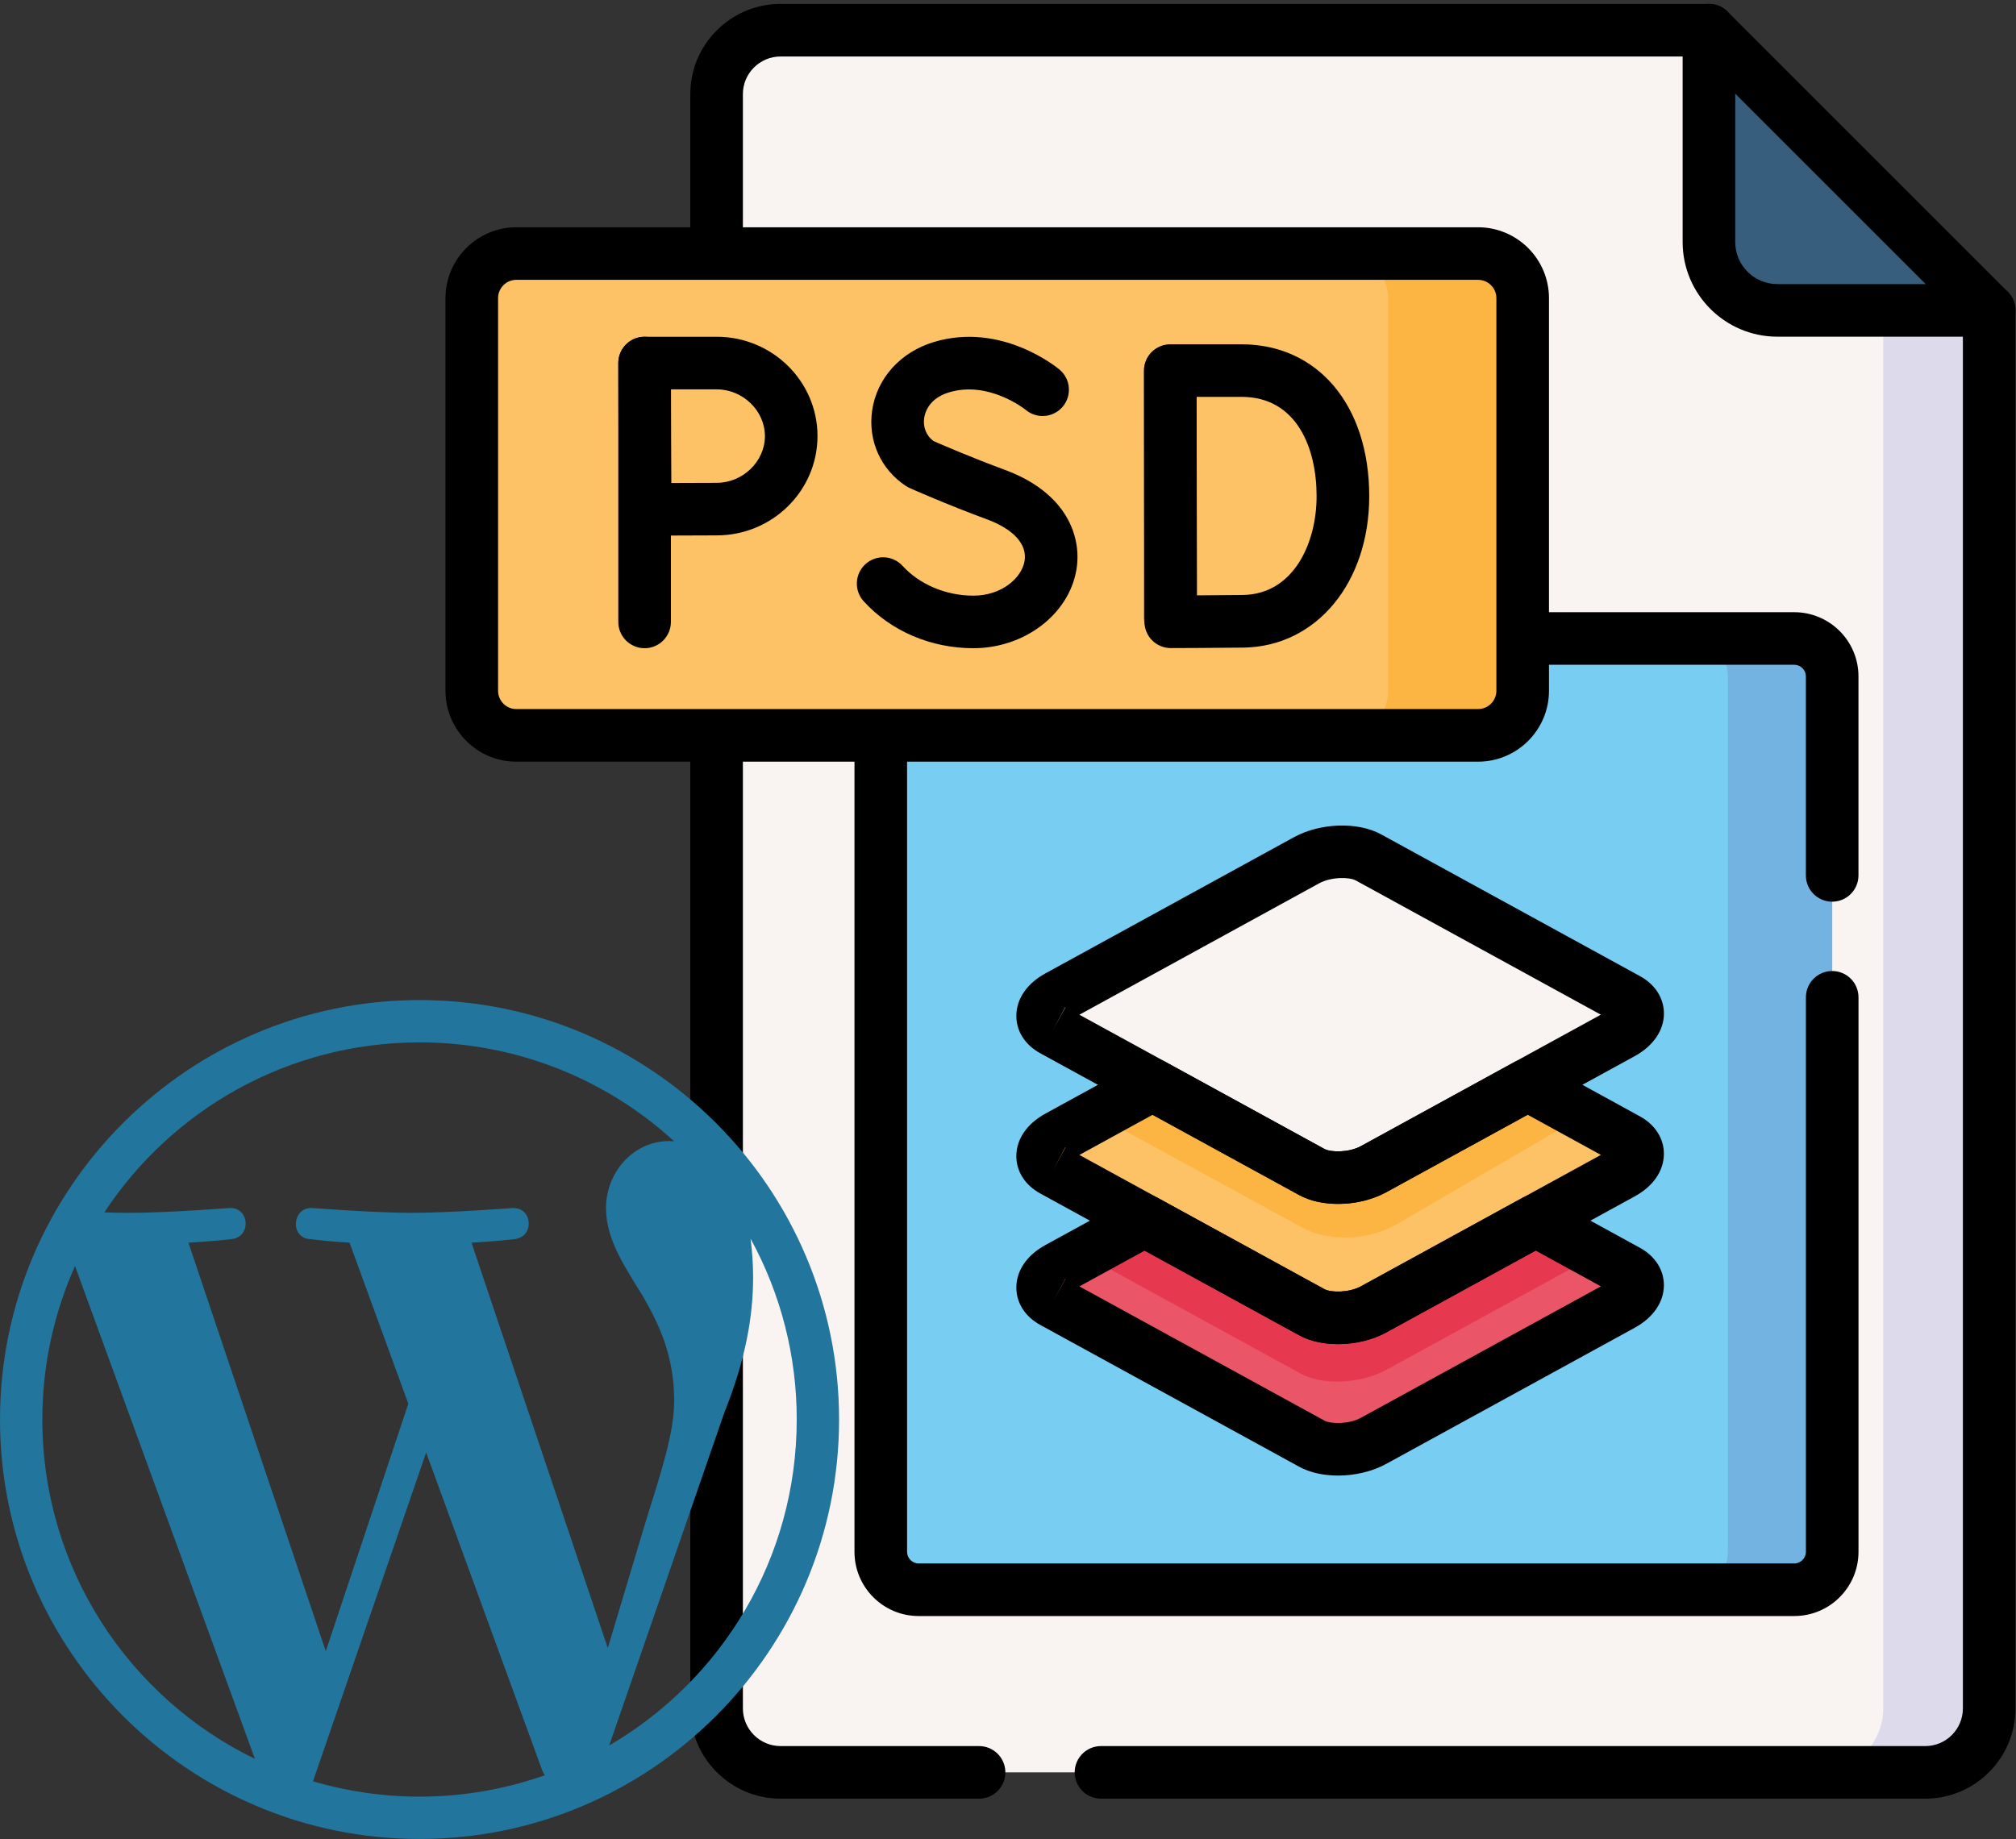 <?xml version="1.0" encoding="utf-8"?>
<!-- Generator: Adobe Illustrator 27.8.1, SVG Export Plug-In . SVG Version: 6.00 Build 0)  -->
<!DOCTYPE svg PUBLIC "-//W3C//DTD SVG 1.1//EN" "http://www.w3.org/Graphics/SVG/1.1/DTD/svg11.dtd">
<svg version="1.1" id="Layer_1" xmlns:x="http://ns.adobe.com/Extensibility/1.0/" xmlns:i="http://ns.adobe.com/AdobeIllustrator/10.0/" xmlns:graph="http://ns.adobe.com/Graphs/1.0/"
	 xmlns="http://www.w3.org/2000/svg" xmlns:xlink="http://www.w3.org/1999/xlink" x="0px" y="0px" width="87.682px" height="80px"
	 viewBox="0 0 87.682 80" style="enable-background:new 0 0 87.682 80;" xml:space="preserve">
<rect x="0" y="0" width="87.682" height="80" fill="#333333" stroke="none"/>
<style type="text/css">
	.st0{fill-rule:evenodd;clip-rule:evenodd;fill:#F9F3F1;}
	.st1{fill-rule:evenodd;clip-rule:evenodd;fill:#385E7D;}
	.st2{fill-rule:evenodd;clip-rule:evenodd;fill:#DDDAEC;}
	.st3{fill-rule:evenodd;clip-rule:evenodd;fill:#78CDF3;}
	.st4{fill-rule:evenodd;clip-rule:evenodd;fill:#72B3E2;}
	.st5{fill-rule:evenodd;clip-rule:evenodd;fill:#EA5568;}
	.st6{fill-rule:evenodd;clip-rule:evenodd;fill:#FDC166;}
	.st7{fill-rule:evenodd;clip-rule:evenodd;fill:#FCB442;}
	.st8{fill-rule:evenodd;clip-rule:evenodd;fill:#E6384F;}
	.st9{fill:#474D54;}
	.st10{fill:#22759C;}
</style>
<g transform="matrix(1.333 0 0 -1.333 0 682.667)">
	<g>
		<path class="st0" d="M55.759,511.143h-30.29c-1.148,0-2.088-0.937-2.088-2.085v-52.683c0-1.148,0.94-2.088,2.088-2.088h37.35
			c1.148,0,2.085,0.94,2.085,2.088v45.623l-6.281,3.068L55.759,511.143z"/>
	</g>
	<g>
		<path class="st1" d="M55.759,504.23c0-1.226,1.005-2.231,2.231-2.231h6.913l-9.144,9.145V504.23z"/>
	</g>
	<g>
		<path class="st2" d="M61.447,501.999v-45.623c0-1.148-0.937-2.088-2.085-2.088h3.457c1.148,0,2.085,0.94,2.085,2.088v45.623
			H61.447z"/>
	</g>
	<g>
		<path d="M64.903,501.141H57.99c-1.703,0-3.089,1.386-3.089,3.089v6.914c0,0.474,0.384,0.858,0.858,0.858s0.858-0.384,0.858-0.858
			v-6.914c0-0.757,0.616-1.373,1.373-1.373h6.913c0.474,0,0.858-0.384,0.858-0.858S65.377,501.141,64.903,501.141z"/>
	</g>
	<g>
		<path class="st3" d="M29.973,460.247h28.572c0.681,0,1.236,0.558,1.236,1.236v28.572c0,0.681-0.554,1.236-1.236,1.236H29.973
			c-0.678,0-1.236-0.555-1.236-1.236v-28.572C28.737,460.805,29.295,460.247,29.973,460.247"/>
	</g>
	<g>
		<path class="st4" d="M56.378,490.055v-28.572c0-0.678-0.554-1.236-1.236-1.236h3.402c0.681,0,1.236,0.558,1.236,1.236v28.572
			c0,0.681-0.554,1.236-1.236,1.236h-3.402C55.824,491.291,56.378,490.736,56.378,490.055"/>
	</g>
	<g>
		<path class="st5" d="M42.629,475.187l-8.1-4.439c-0.606-0.327-0.681-0.827-0.175-1.106l2.977-1.631l5.47-2.996
			c0.506-0.279,1.417-0.237,2.02,0.094l5.299,2.902l2.805,1.537c0.603,0.331,0.678,0.827,0.172,1.106l-8.447,4.627
			C44.14,475.557,43.232,475.518,42.629,475.187"/>
	</g>
	<g>
		<path class="st6" d="M42.629,479.477l-8.1-4.439c-0.606-0.328-0.681-0.827-0.175-1.106l2.977-1.631l5.47-2.996
			c0.506-0.279,1.417-0.237,2.02,0.094l5.299,2.902l2.805,1.537c0.603,0.328,0.678,0.827,0.172,1.106l-8.447,4.624
			C44.14,479.847,43.232,479.808,42.629,479.477"/>
	</g>
	<g>
		<path class="st0" d="M42.629,484.053l-8.1-4.44c-0.606-0.328-0.681-0.827-0.175-1.106l2.977-1.631l5.47-2.996
			c0.506-0.279,1.417-0.237,2.02,0.094l5.299,2.902l2.805,1.537c0.603,0.331,0.678,0.827,0.172,1.106l-8.447,4.627
			C44.14,484.426,43.232,484.384,42.629,484.053"/>
	</g>
	<g>
		<path class="st7" d="M42.519,472.051c0.662-0.36,2.02-0.529,3.178,0.198l5.97,3.48l-1.822,0.995l-3.917-2.144l-1.106-0.606
			c-0.603-0.331-1.514-0.373-2.02-0.094l-1.278,0.7l-3.917,2.144l-1.822-0.995L42.519,472.051z"/>
	</g>
	<g>
		<path class="st8" d="M35.336,471.192l7.121-3.901c0.697-0.379,1.946-0.321,2.769,0.13l6.888,3.771l-2.007,1.099l-5.286-2.893
			c-0.603-0.331-1.514-0.373-2.02-0.094l-5.454,2.987L35.336,471.192z"/>
	</g>
	<g>
		<path d="M43.659,468.263c-0.469,0-0.92,0.096-1.272,0.29l-8.445,4.626c-0.001,0-0.001,0.001-0.002,0.001
			c-0.497,0.274-0.781,0.72-0.779,1.224c0.002,0.554,0.352,1.059,0.96,1.388l3.073,1.684c0.257,0.141,0.567,0.141,0.824,0
			l5.195-2.844c0.207-0.114,0.798-0.124,1.195,0.094l5.023,2.753c0.257,0.141,0.568,0.141,0.825,0l3.252-1.784
			c0.498-0.275,0.782-0.721,0.781-1.225c-0.002-0.553-0.35-1.059-0.956-1.388l-8.101-4.438
			C44.771,468.392,44.203,468.263,43.659,468.263z M35.218,474.437l7.995-4.38c0.207-0.114,0.799-0.124,1.195,0.094l7.826,4.287
			l-2.39,1.311l-4.611-2.527c-0.861-0.473-2.086-0.513-2.847-0.093l-4.78,2.617L35.218,474.437z M34.759,474.689l-0.405-0.757
			l0.412,0.752C34.763,474.686,34.761,474.687,34.759,474.689z"/>
	</g>
	<g>
		<path d="M43.659,463.973c-0.469,0-0.92,0.096-1.272,0.29l-8.445,4.626c-0.001,0-0.001,0.001-0.002,0.001
			c-0.497,0.274-0.781,0.72-0.779,1.225c0.002,0.554,0.352,1.059,0.96,1.388l2.813,1.541c0.257,0.141,0.568,0.141,0.824,0
			l5.454-2.987c0.207-0.114,0.798-0.124,1.195,0.094l5.283,2.896c0.257,0.141,0.568,0.141,0.825,0l2.993-1.641
			c0.497-0.274,0.781-0.719,0.781-1.221c-0.001-0.552-0.348-1.058-0.953-1.389l-8.104-4.44
			C44.771,464.102,44.203,463.973,43.659,463.973z M35.218,470.147l7.995-4.38c0.207-0.114,0.799-0.124,1.195,0.094l7.826,4.287
			l-2.13,1.168l-4.87-2.67c-0.862-0.472-2.085-0.513-2.847-0.093l-5.04,2.76L35.218,470.147z M34.759,470.398l-0.405-0.757
			l0.412,0.752C34.763,470.395,34.761,470.397,34.759,470.398z"/>
	</g>
	<g>
		<path d="M43.659,472.839c-0.469,0-0.92,0.096-1.272,0.29l-8.445,4.626c-0.001,0-0.001,0.001-0.002,0.001
			c-0.497,0.274-0.781,0.72-0.779,1.224c0.002,0.554,0.352,1.059,0.96,1.388l8.096,4.437c0.86,0.471,2.083,0.511,2.845,0.094
			l8.447-4.627c0.497-0.274,0.781-0.719,0.781-1.221c-0.001-0.552-0.348-1.058-0.953-1.39l-8.104-4.44
			C44.771,472.968,44.203,472.839,43.659,472.839z M35.218,479.013l7.995-4.38c0.207-0.114,0.799-0.124,1.195,0.094l7.825,4.287
			l-7.997,4.381c-0.206,0.113-0.799,0.123-1.196-0.094L35.218,479.013z M34.759,479.264l-0.405-0.757l0.412,0.752
			C34.763,479.261,34.761,479.263,34.759,479.264z"/>
	</g>
	<g>
		<path d="M58.544,459.389H29.973c-1.154,0-2.093,0.939-2.093,2.094v26.646c0,0.474,0.384,0.858,0.858,0.858
			c0.474,0,0.858-0.384,0.858-0.858v-26.646c0-0.205,0.173-0.378,0.377-0.378h28.572c0.205,0,0.378,0.173,0.378,0.378v18.098
			c0,0.474,0.384,0.858,0.858,0.858s0.858-0.384,0.858-0.858v-18.098C60.638,460.329,59.699,459.389,58.544,459.389z M59.78,482.702
			c-0.474,0-0.858,0.384-0.858,0.858v6.495c0,0.208-0.169,0.378-0.378,0.378h-8.862c-0.474,0-0.858,0.384-0.858,0.858
			s0.384,0.858,0.858,0.858h8.862c1.154,0,2.094-0.939,2.094-2.094v-6.495C60.638,483.086,60.254,482.702,59.78,482.702z"/>
	</g>
	<g>
		<path d="M62.818,453.429H35.923c-0.474,0-0.858,0.384-0.858,0.858s0.384,0.858,0.858,0.858h26.895c0.677,0,1.227,0.552,1.227,1.23
			v45.268l-8.642,8.642H25.469c-0.678,0-1.23-0.551-1.23-1.227v-52.683c0-0.678,0.552-1.23,1.23-1.23h6.476
			c0.474,0,0.858-0.384,0.858-0.858s-0.384-0.858-0.858-0.858h-6.476c-1.625,0-2.946,1.322-2.946,2.946v52.683
			c0,1.623,1.322,2.943,2.946,2.943h30.29c0.228,0,0.446-0.09,0.607-0.251l9.144-9.145c0.161-0.161,0.251-0.379,0.251-0.607v-45.623
			C65.761,454.751,64.441,453.429,62.818,453.429z"/>
	</g>
	<g>
		<path class="st6" d="M16.846,503.854h31.38c0.801,0,1.456-0.655,1.456-1.456v-12.812c0-0.801-0.655-1.456-1.456-1.456h-31.38
			c-0.801,0-1.453,0.655-1.453,1.456v12.812C15.393,503.198,16.045,503.854,16.846,503.854"/>
	</g>
	<g>
		<path class="st7" d="M45.295,502.398v-12.816c0-0.798-0.655-1.453-1.453-1.453h4.384c0.801,0,1.453,0.655,1.456,1.453v12.816
			c0,0.801-0.655,1.456-1.456,1.456h-4.384C44.64,503.854,45.295,503.199,45.295,502.398"/>
	</g>
	<g>
		<path d="M48.226,487.271h-31.38c-1.274,0-2.311,1.038-2.311,2.314v12.812c0,1.276,1.037,2.314,2.311,2.314h31.38
			c1.276,0,2.314-1.038,2.314-2.314v-12.812C50.54,488.309,49.502,487.271,48.226,487.271z M16.846,502.996
			c-0.328,0-0.595-0.268-0.595-0.598v-12.812c0-0.33,0.267-0.598,0.595-0.598h31.38c0.33,0,0.598,0.268,0.598,0.598v12.812
			c0,0.33-0.268,0.598-0.598,0.598H16.846z"/>
	</g>
	<g>
		<path class="st9" d="M38.183,491.111c-0.474,0-0.858,0.384-0.858,0.858v8.055c0,0.474,0.384,0.858,0.858,0.858
			c0.474,0,0.858-0.384,0.858-0.858v-8.055C39.041,491.495,38.657,491.111,38.183,491.111z"/>
	</g>
	<g>
		<path d="M38.2,490.978c-0.226,0-0.444,0.09-0.605,0.249c-0.161,0.16-0.253,0.378-0.253,0.606c0,0-0.01,2.969-0.01,4.108
			c0,0.937-0.006,4.091-0.006,4.091c0,0.228,0.09,0.447,0.251,0.608c0.161,0.161,0.379,0.252,0.607,0.252h2.322
			c2.493,0,4.169-1.992,4.169-4.957c0-2.82-1.718-4.898-4.085-4.941c-0.661-0.01-2.316-0.016-2.386-0.016
			C38.202,490.978,38.201,490.978,38.2,490.978z M39.043,499.176c0.002-1.005,0.005-2.611,0.005-3.234
			c0-0.746,0.004-2.277,0.007-3.243c0.526,0.003,1.163,0.007,1.506,0.012c1.646,0.029,2.397,1.692,2.397,3.225
			c0,1.567-0.644,3.241-2.453,3.241H39.043z"/>
	</g>
	<g>
		<path d="M31.759,490.974c-1.386,0-2.691,0.558-3.578,1.531c-0.319,0.35-0.294,0.893,0.056,1.212
			c0.35,0.319,0.893,0.294,1.212-0.056c0.555-0.609,1.419-0.972,2.31-0.972c0.919,0,1.571,0.571,1.669,1.123
			c0.098,0.546-0.352,1.046-1.234,1.371c-1.305,0.481-2.462,0.995-2.51,1.017c-0.042,0.019-0.082,0.04-0.12,0.065
			c-0.825,0.539-1.25,1.484-1.108,2.466c0.152,1.051,0.924,1.908,2.015,2.236c2.206,0.664,4.024-0.837,4.1-0.901
			c0.363-0.305,0.409-0.846,0.104-1.209c-0.304-0.361-0.843-0.409-1.205-0.107c-0.028,0.023-1.209,0.964-2.505,0.574
			c-0.651-0.196-0.784-0.651-0.811-0.837c-0.043-0.299,0.069-0.576,0.301-0.751c0.271-0.119,1.263-0.548,2.333-0.942
			c2.017-0.745,2.525-2.184,2.329-3.283C34.859,492.065,33.416,490.974,31.759,490.974z"/>
	</g>
	<g>
		<path d="M21.032,490.974c-0.474,0-0.858,0.384-0.858,0.858v8.448c0,0.474,0.384,0.858,0.858,0.858
			c0.474,0,0.858-0.384,0.858-0.858v-8.448C21.89,491.359,21.506,490.974,21.032,490.974z"/>
	</g>
	<g>
		<path d="M21.052,494.645c-0.471,0-0.854,0.38-0.858,0.852c0,0.017-0.013,1.739-0.013,2.4c0,0.544-0.007,2.38-0.007,2.38
			c-0.001,0.228,0.089,0.447,0.25,0.609c0.161,0.162,0.38,0.252,0.608,0.252h2.354c1.812,0,3.287-1.454,3.287-3.241
			c0-1.787-1.474-3.241-3.287-3.241c-0.654,0-2.329-0.01-2.33-0.01C21.055,494.645,21.053,494.645,21.052,494.645z M21.893,499.422
			c0.002-0.557,0.004-1.23,0.004-1.525c0-0.348,0.004-0.997,0.007-1.531c0.517,0.003,1.14,0.005,1.483,0.005
			c0.851,0,1.571,0.699,1.571,1.525c0,0.827-0.719,1.525-1.571,1.525H21.893z"/>
	</g>
</g>
<g>
	<path class="st10" d="M18.247,43.505C8.186,43.505,0,51.691,0,61.752S8.186,80,18.247,80s18.247-8.187,18.247-18.248
		S28.308,43.505,18.247,43.505z M1.842,61.752c0-2.379,0.51-4.636,1.421-6.676l7.825,21.44C5.616,73.858,1.842,68.246,1.842,61.752z
		 M18.247,78.158c-1.569,0-3.129-0.224-4.634-0.667l4.922-14.303l5.043,13.815c0.033,0.08,0.073,0.155,0.117,0.225
		C21.946,77.845,20.103,78.16,18.247,78.158L18.247,78.158z M20.507,54.06c0.988-0.051,1.877-0.155,1.877-0.155
		c0.884-0.105,0.78-1.404-0.105-1.353c0,0-2.656,0.209-4.372,0.209c-1.613,0-4.321-0.209-4.321-0.209
		c-0.884-0.052-0.988,1.299-0.104,1.353c0,0,0.837,0.104,1.721,0.155l2.556,7.005l-3.59,10.767L8.196,54.06
		c0.989-0.051,1.877-0.155,1.877-0.155c0.882-0.105,0.78-1.404-0.105-1.353c0,0-2.657,0.209-4.374,0.209
		c-0.308,0-0.671-0.007-1.056-0.021c2.935-4.453,7.977-7.393,13.708-7.393c4.103-0.006,8.058,1.532,11.079,4.307
		c-0.071-0.006-0.14-0.015-0.213-0.015c-1.611,0-2.755,1.404-2.755,2.913c0,1.353,0.78,2.495,1.611,3.848
		c0.624,1.091,1.354,2.495,1.354,4.525c0,1.403-0.541,3.032-1.249,5.303l-1.638,5.466L20.507,54.06z M32.643,53.882
		c1.322,2.412,2.013,5.119,2.009,7.87c0,6.053-3.28,11.336-8.156,14.181l5.011-14.488c0.935-2.34,1.248-4.212,1.248-5.874
		C32.755,55.006,32.718,54.442,32.643,53.882L32.643,53.882z"/>
</g>
</svg>
